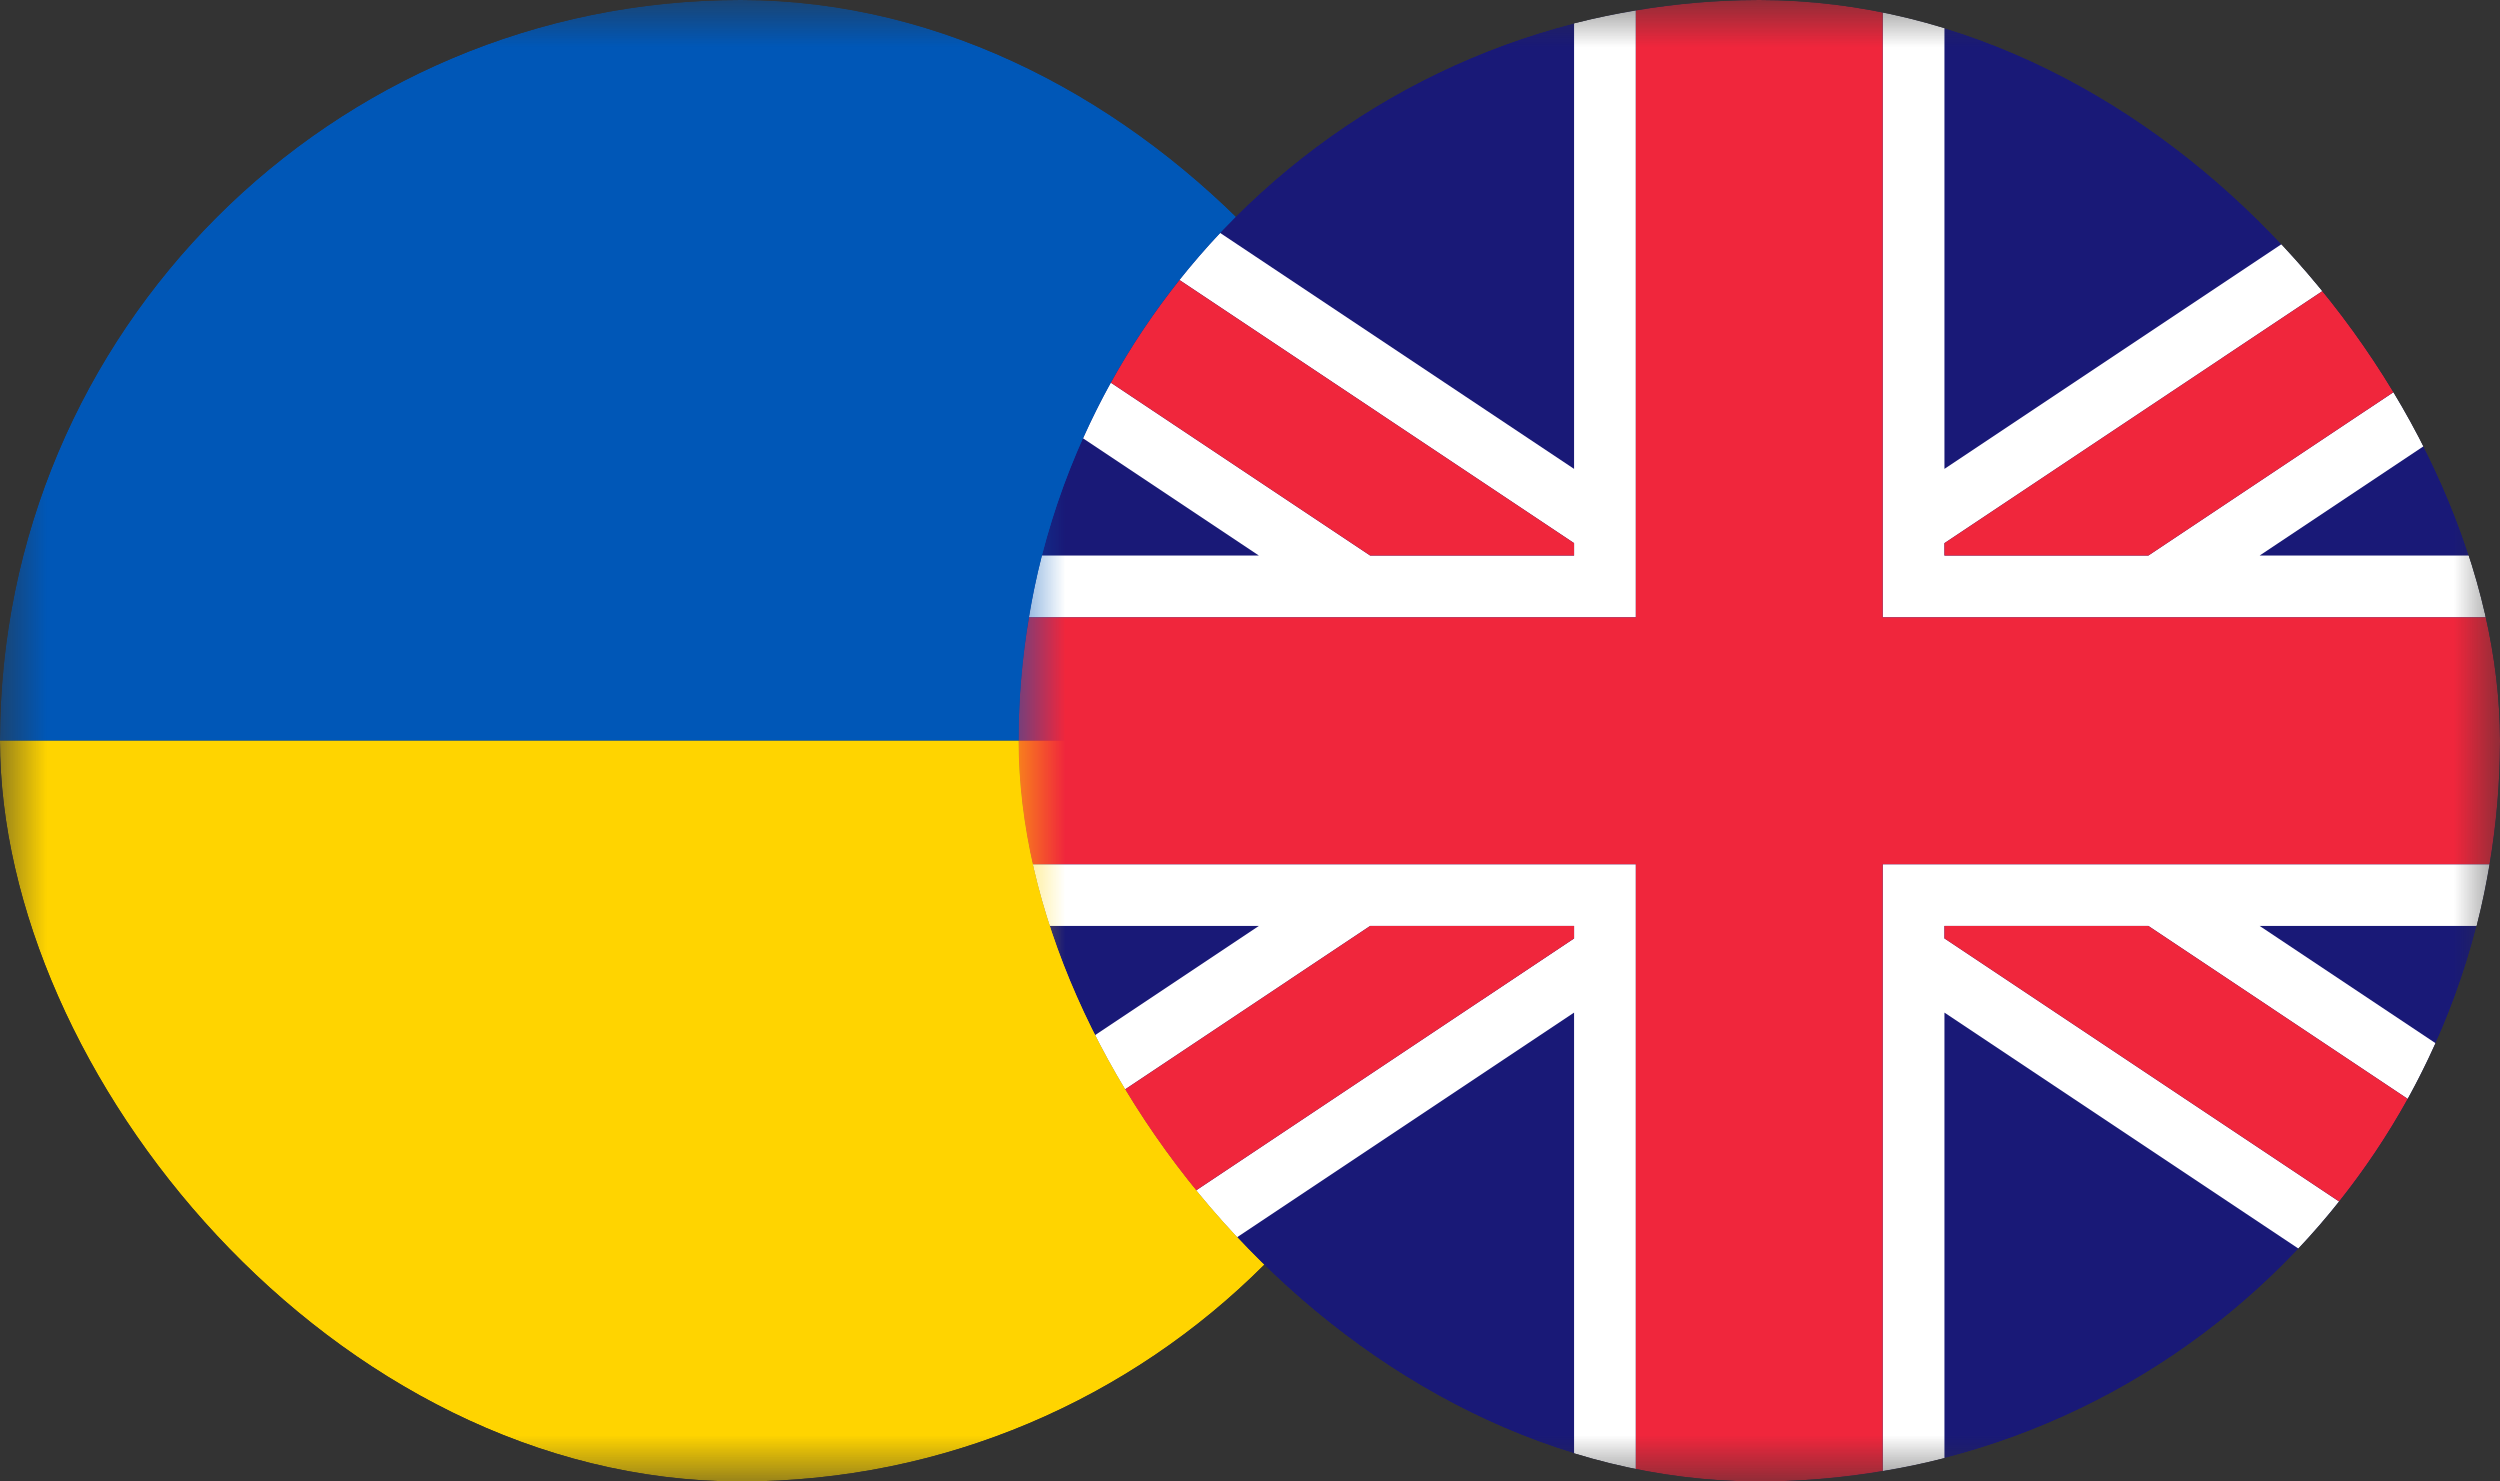<svg width="27" height="16" viewBox="0 0 27 16" fill="none" xmlns="http://www.w3.org/2000/svg">
<rect x="0" y="0" width="27" height="16" fill="#333333" stroke="none"/>
<g clip-path="url(#clip0_2475_2176)">
<mask id="mask0_2475_2176" style="mask-type:luminance" maskUnits="userSpaceOnUse" x="0" y="0" width="16" height="16">
<path d="M16 0H0V16H16V0Z" fill="white"/>
</mask>
<g mask="url(#mask0_2475_2176)">
<path d="M0 8H16C16 3.582 12.418 0 8 0C3.582 0 0 3.582 0 8Z" fill="#0057B7"/>
<path d="M16 8H0C0 12.418 3.582 16 8 16C12.418 16 16 12.418 16 8Z" fill="#FFD400"/>
</g>
</g>
<g clip-path="url(#clip1_2475_2176)">
<mask id="mask1_2475_2176" style="mask-type:luminance" maskUnits="userSpaceOnUse" x="11" y="0" width="16" height="16">
<path d="M27 0H11V16H27V0Z" fill="white"/>
</mask>
<g mask="url(#mask1_2475_2176)">
<path d="M19 16C23.418 16 27 12.418 27 8C27 3.582 23.418 0 19 0C14.582 0 11 3.582 11 8C11 12.418 14.582 16 19 16Z" fill="#191977"/>
<path d="M17 5.064L13.178 2.516C13.024 2.679 12.878 2.849 12.738 3.024L17 5.866V6H14.798L11.997 4.133C11.889 4.328 11.789 4.529 11.697 4.734L13.596 6H11.252C11.196 6.219 11.15 6.441 11.113 6.667H17.667V0.113C17.441 0.151 17.218 0.196 17 0.252L17 5.064Z" fill="white"/>
<path d="M11.113 9.334C11.15 9.559 11.196 9.782 11.252 10H13.596L11.697 11.266C11.789 11.471 11.889 11.672 11.997 11.868L14.798 10H17V10.135L12.738 12.976C12.878 13.152 13.024 13.321 13.178 13.484L17 10.936V15.748C17.218 15.804 17.441 15.85 17.667 15.887V9.334L11.113 9.334Z" fill="white"/>
<path d="M26.887 6.667C26.849 6.441 26.804 6.219 26.748 6H24.404L26.303 4.734C26.211 4.529 26.111 4.328 26.003 4.133L23.202 6H21V5.866L25.262 3.024C25.122 2.849 24.976 2.679 24.822 2.516L21 5.064V0.252C20.782 0.196 20.559 0.151 20.333 0.113V6.667L26.887 6.667Z" fill="white"/>
<path d="M20.333 9.334V15.887C20.559 15.85 20.782 15.804 21 15.748V10.936L24.822 13.484C24.976 13.321 25.122 13.152 25.262 12.976L21 10.135V10H23.202L26.003 11.868C26.111 11.672 26.211 11.471 26.303 11.266L24.404 10H26.748C26.804 9.782 26.849 9.559 26.887 9.334L20.333 9.334Z" fill="white"/>
<path d="M17 6V5.866L12.738 3.024C12.462 3.372 12.213 3.742 11.997 4.133L14.798 6H17Z" fill="#F0263C"/>
<path d="M26.003 4.133C25.787 3.742 25.538 3.372 25.262 3.024L21 5.866V6H23.202L26.003 4.133Z" fill="#F0263C"/>
<path d="M11.997 11.868C12.213 12.258 12.462 12.629 12.738 12.976L17 10.135V10H14.798L11.997 11.868Z" fill="#F0263C"/>
<path d="M21 10V10.135L25.262 12.976C25.538 12.629 25.787 12.258 26.003 11.868L23.202 10L21 10Z" fill="#F0263C"/>
<path d="M26.887 6.667H20.333V0.113C19.899 0.04 19.454 0 19 0C18.546 0 18.101 0.04 17.667 0.113V6.667H11.113C11.04 7.101 11 7.545 11 8C11 8.455 11.04 8.899 11.113 9.333H17.667V15.887C18.101 15.96 18.546 16 19 16C19.454 16 19.899 15.96 20.333 15.887V9.333H26.887C26.96 8.899 27 8.454 27 8C27 7.545 26.96 7.101 26.887 6.667Z" fill="#F0263C"/>
</g>
</g>
<defs>
<clipPath id="clip0_2475_2176">
<rect width="16" height="16" rx="8" fill="white"/>
</clipPath>
<clipPath id="clip1_2475_2176">
<rect x="11" width="16" height="16" rx="8" fill="white"/>
</clipPath>
</defs>
</svg>
